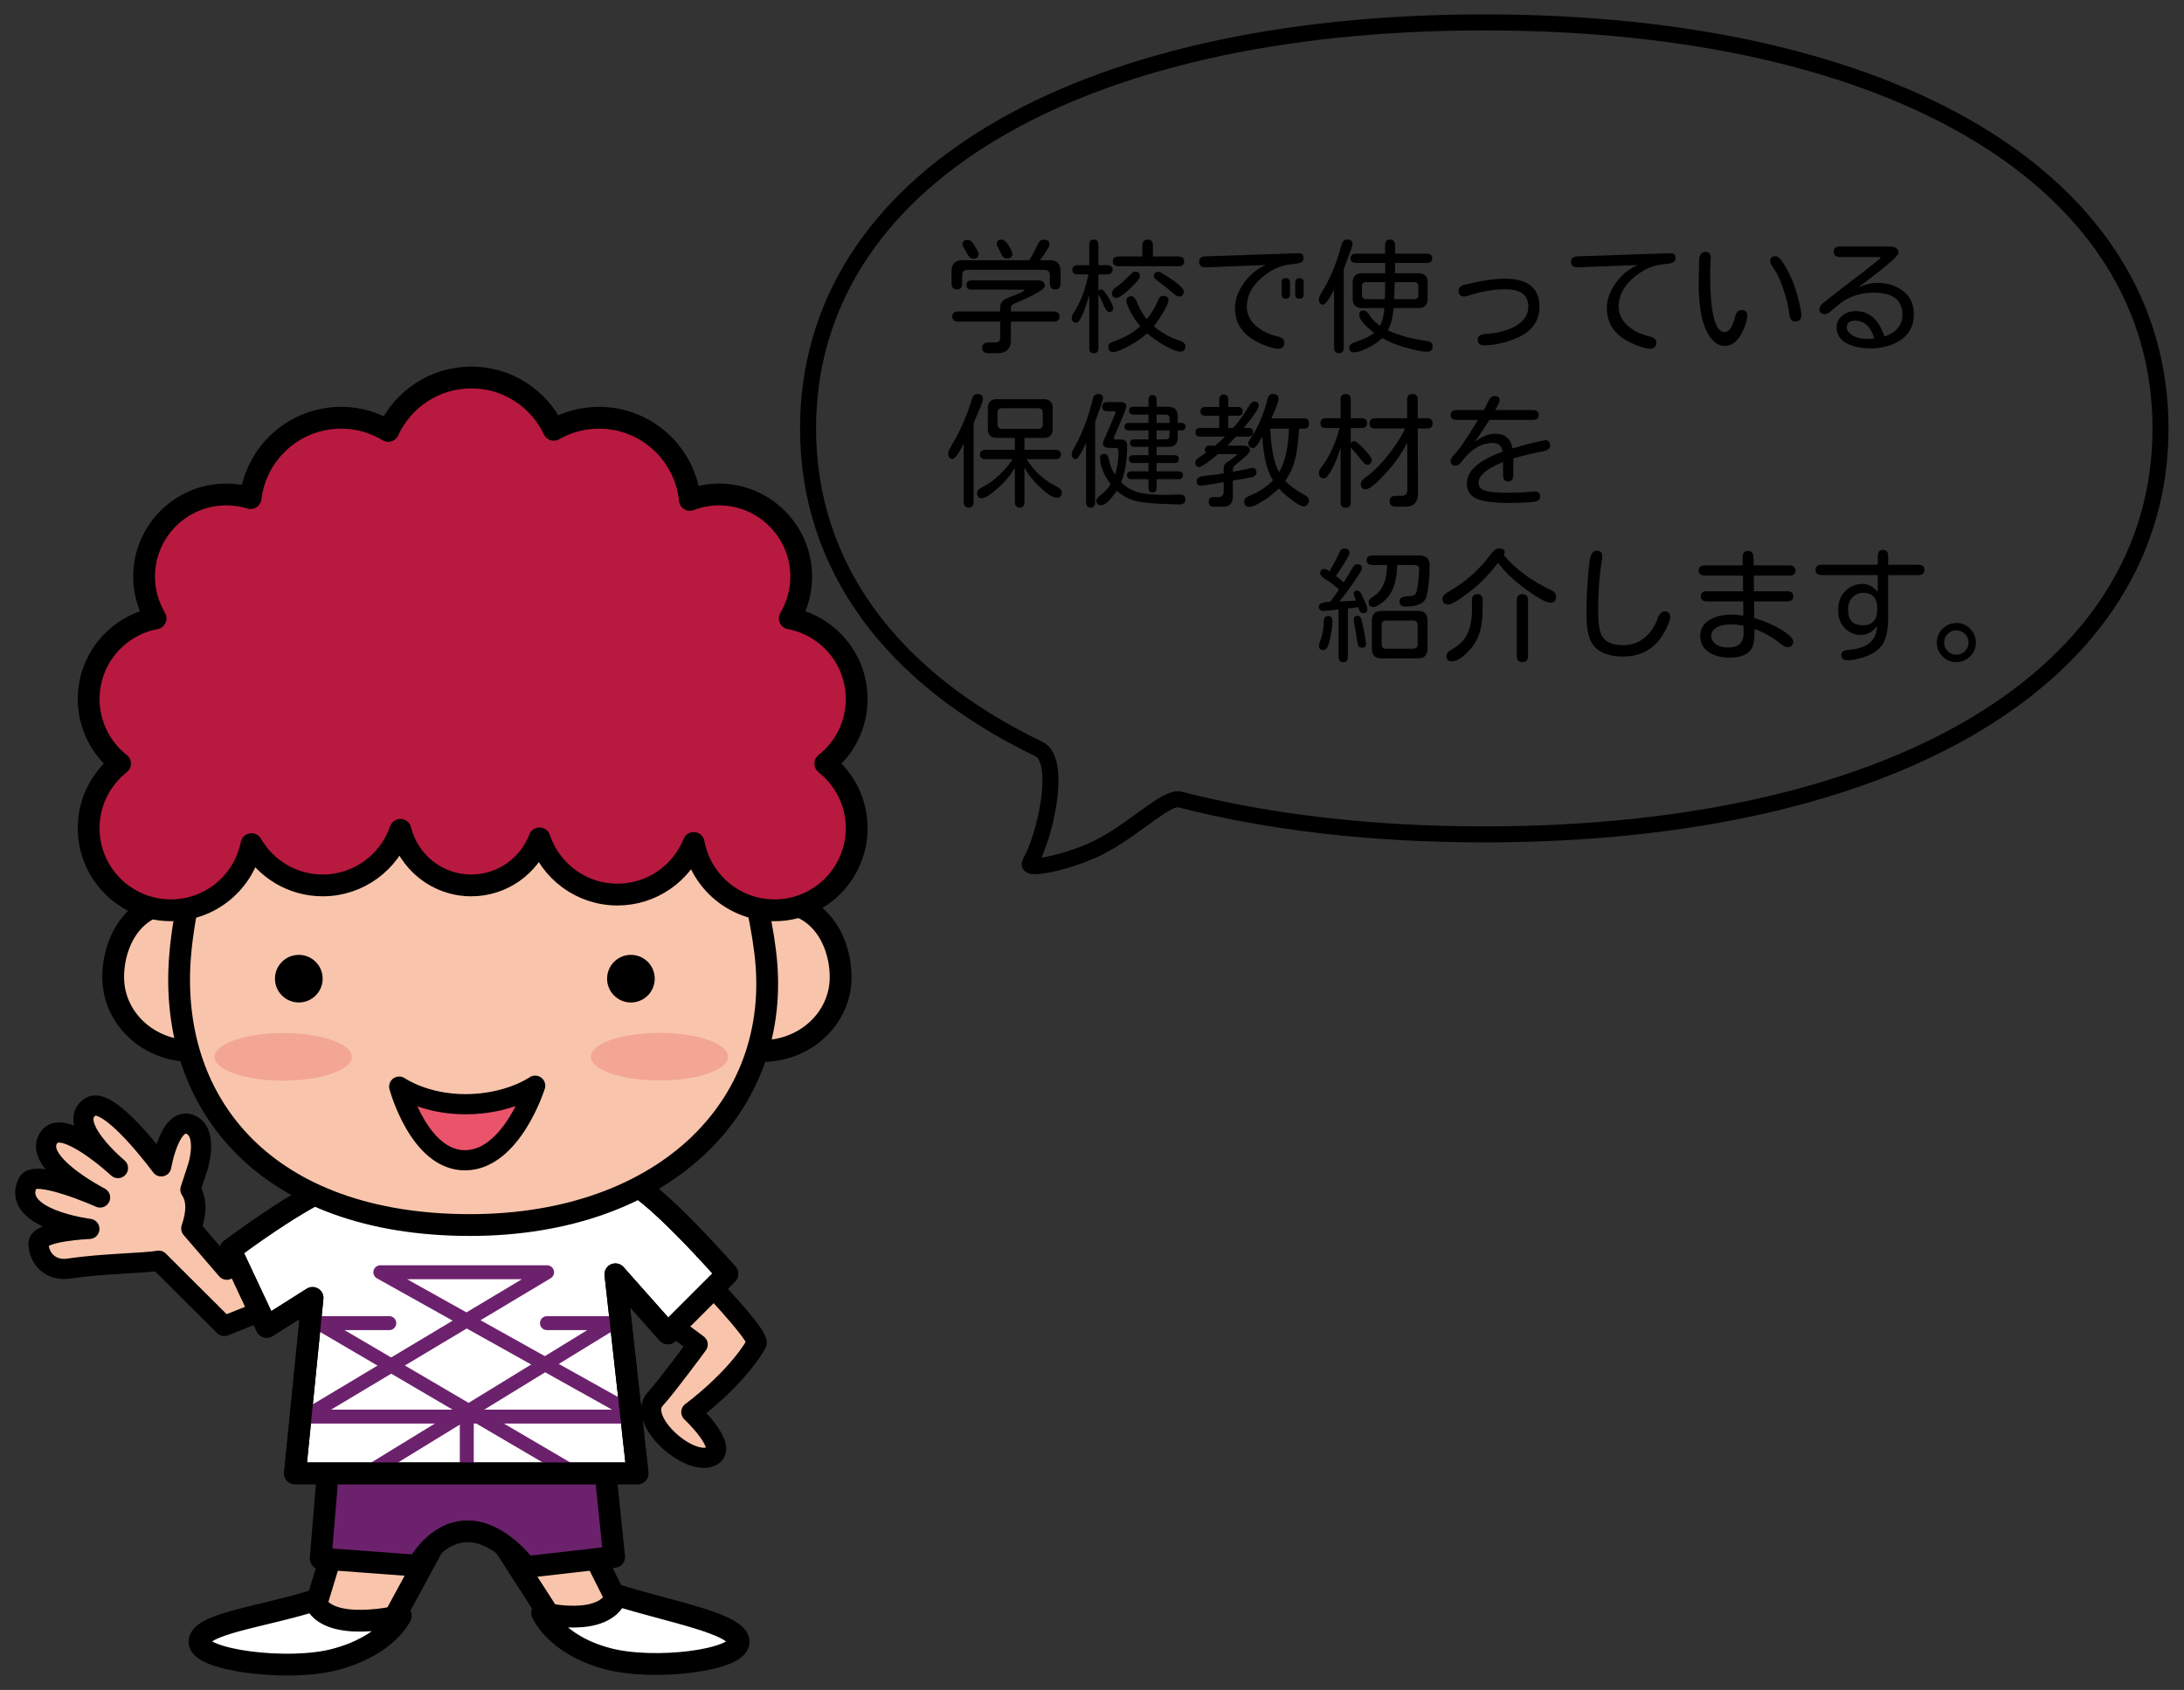 <?xml version="1.0" encoding="UTF-8" standalone="no"?>
<!-- Generator: Adobe Illustrator 15.0.0, SVG Export Plug-In . SVG Version: 6.00 Build 0)  -->

<svg
   version="1.1"
   id="レイヤー_1"
   x="0px"
   y="0px"
   width="471.276"
   height="364.758"
   viewBox="0 0 471.276 364.758"
   xml:space="preserve"
   sodipodi:docname="保健教材_見出し.svg"
   inkscape:version="1.2.2 (732a01da63, 2022-12-09)"
   xmlns:inkscape="http://www.inkscape.org/namespaces/inkscape"
   xmlns:sodipodi="http://sodipodi.sourceforge.net/DTD/sodipodi-0.dtd"
   xmlns="http://www.w3.org/2000/svg"
   xmlns:svg="http://www.w3.org/2000/svg"><rect x="0" y="0" width="471.276" height="364.758" fill="#333333" stroke="none"/><defs
   id="defs256" /><sodipodi:namedview
   id="namedview254"
   pagecolor="#ffffff"
   bordercolor="#666666"
   borderopacity="1.0"
   inkscape:showpageshadow="2"
   inkscape:pageopacity="0.0"
   inkscape:pagecheckerboard="0"
   inkscape:deskcolor="#d1d1d1"
   showgrid="false"
   inkscape:zoom="0.87235293"
   inkscape:cx="584.62577"
   inkscape:cy="378.28726"
   inkscape:window-width="1920"
   inkscape:window-height="1174"
   inkscape:window-x="-11"
   inkscape:window-y="-11"
   inkscape:window-maximized="1"
   inkscape:current-layer="レイヤー_1" />
<style
   type="text/css"
   id="style195">
<![CDATA[
	.st0{fill:none;stroke:#000000;stroke-width:4.703;stroke-linecap:round;stroke-linejoin:round;stroke-miterlimit:10;}
	.st1{fill:#E9546B;stroke:#000000;stroke-width:4.354;stroke-linecap:round;stroke-linejoin:round;stroke-miterlimit:10;}
	.st2{fill:none;stroke:#6C216D;stroke-width:3.01;stroke-linecap:round;stroke-linejoin:round;stroke-miterlimit:10;}
	.st3{fill:#FFFFFF;stroke:#000000;stroke-width:4.703;stroke-linecap:round;stroke-linejoin:round;stroke-miterlimit:10;}
	.st4{fill:#F8C5AC;stroke:#000000;stroke-width:4.354;stroke-linecap:round;stroke-linejoin:round;stroke-miterlimit:10;}
	.st5{fill:#F3A694;}
	.st6{fill:#F8C5AC;stroke:#000000;stroke-width:4.703;stroke-linecap:round;stroke-linejoin:round;stroke-miterlimit:10;}
	.st7{fill:#6C216D;stroke:#000000;stroke-width:4.703;stroke-linecap:round;stroke-linejoin:round;stroke-miterlimit:10;}
	.st8{fill:#B8193F;stroke:#000000;stroke-width:4.703;stroke-linecap:round;stroke-linejoin:round;stroke-miterlimit:10;}
]]>
</style>

<style
   type="text/css"
   id="style379">
	.stblack{fill:#000000;}
	.st0{fill:#FFFFFF;}
</style><style
   type="text/css"
   id="style479">
	.st0{fill:#FFFFFF;}
</style><style
   type="text/css"
   id="style507">
	.st0{fill:#FFFFFF;}
</style><style
   type="text/css"
   id="style2611">
<![CDATA[
	.st0{fill:none;stroke:#000000;stroke-width:4.703;stroke-linecap:round;stroke-linejoin:round;stroke-miterlimit:10;}
	.st1{fill:#E9546B;stroke:#000000;stroke-width:4.354;stroke-linecap:round;stroke-linejoin:round;stroke-miterlimit:10;}
	.st2{fill:none;stroke:#6C216D;stroke-width:3.01;stroke-linecap:round;stroke-linejoin:round;stroke-miterlimit:10;}
	.st3{fill:#FFFFFF;stroke:#000000;stroke-width:4.703;stroke-linecap:round;stroke-linejoin:round;stroke-miterlimit:10;}
	.st4{fill:#F8C5AC;stroke:#000000;stroke-width:4.354;stroke-linecap:round;stroke-linejoin:round;stroke-miterlimit:10;}
	.st5{fill:#F3A694;}
	.st6{fill:#F8C5AC;stroke:#000000;stroke-width:4.703;stroke-linecap:round;stroke-linejoin:round;stroke-miterlimit:10;}
	.st7{fill:#6C216D;stroke:#000000;stroke-width:4.703;stroke-linecap:round;stroke-linejoin:round;stroke-miterlimit:10;}
	.st8{fill:#B8193F;stroke:#000000;stroke-width:4.703;stroke-linecap:round;stroke-linejoin:round;stroke-miterlimit:10;}
]]>
</style><style
   type="text/css"
   id="style4293">
	.st0{fill:#FFFFFF;}
</style><style
   type="text/css"
   id="style4370">
<![CDATA[
	.st0{fill:none;stroke:#000000;stroke-width:4.703;stroke-linecap:round;stroke-linejoin:round;stroke-miterlimit:10;}
	.st1{fill:#E9546B;stroke:#000000;stroke-width:4.354;stroke-linecap:round;stroke-linejoin:round;stroke-miterlimit:10;}
	.st2{fill:none;stroke:#6C216D;stroke-width:3.01;stroke-linecap:round;stroke-linejoin:round;stroke-miterlimit:10;}
	.st3{fill:#FFFFFF;stroke:#000000;stroke-width:4.703;stroke-linecap:round;stroke-linejoin:round;stroke-miterlimit:10;}
	.st4{fill:#F8C5AC;stroke:#000000;stroke-width:4.354;stroke-linecap:round;stroke-linejoin:round;stroke-miterlimit:10;}
	.st5{fill:#F3A694;}
	.st6{fill:#F8C5AC;stroke:#000000;stroke-width:4.703;stroke-linecap:round;stroke-linejoin:round;stroke-miterlimit:10;}
	.st7{fill:#6C216D;stroke:#000000;stroke-width:4.703;stroke-linecap:round;stroke-linejoin:round;stroke-miterlimit:10;}
	.st8{fill:#B8193F;stroke:#000000;stroke-width:4.703;stroke-linecap:round;stroke-linejoin:round;stroke-miterlimit:10;}
]]>
</style><g
   id="g4297"
   transform="matrix(-0.384,0,0,0.384,473.888,0.035)">
	<path
   class="st0"
   d="m 780,240.7 c 0,78 -47.2,140.5 -129.7,180.2 -13,6.3 -4,48 5,64.1 2.8,5 -25.1,-1.2 -41.2,-10.1 C 594.6,464.2 578.2,447.4 571,449.3 521.2,462.1 463.7,468.9 400,468.9 169.1,468.9 20,379.3 20,240.7 20,102.1 169.1,12.5 400,12.5 c 230.9,0 380,89.6 380,228.2 z"
   style="stroke:#000000;stroke-width:9px"
   id="path4295" />
</g><g
   aria-label="学校で使っている
保健教材を
　　　紹介します。"
   id="text1028"
   style="font-size:26.667px;line-height:1.25;font-family:MLMaruCircle;-inkscape-font-specification:'MLMaruCircle, Normal'"><path
     d="m 222.099,56.16 q 1.146,-1.875 1.901,-3.568 0.391,-0.859 1.25,-0.859 1.224,0 1.224,1.016 0,0.599 -2.057,3.411 h 1.562 q 3.099,-0.234 2.865,2.865 v 2.161 q 0,1.276 -1.146,1.276 -1.146,0 -1.146,-1.276 v -1.693 q 0.026,-1.276 -1.25,-1.25 h -16.432 q -1.276,-0.026 -1.25,1.25 v 1.693 q 0,1.276 -1.146,1.276 -1.146,0 -1.146,-1.276 v -2.161 q -0.208,-3.099 2.865,-2.865 z m -3.958,11.068 h 9.167 q 1.328,0 1.328,1.094 0,1.094 -1.328,1.094 h -9.167 v 3.802 q 0.052,1.484 -0.729,2.292 -0.833,0.781 -2.292,0.729 h -1.771 q -1.406,0 -1.406,-1.172 0,-1.172 1.562,-1.172 h 1.276 q 1.068,0.026 1.042,-1.042 v -3.438 h -9.01 q -1.328,0 -1.328,-1.094 0,-1.094 1.328,-1.094 h 9.01 v -0.859 q 0,-1.484 1.771,-2.109 3.464,-1.302 3.464,-1.641 0,-0.104 -0.156,-0.104 h -11.146 q -1.224,0 -1.224,-0.99 0,-1.016 1.224,-1.016 h 14.167 q 1.536,0 1.536,1.198 0,1.016 -5.703,3.438 -1.172,0.495 -1.406,0.703 -0.208,0.182 -0.208,0.703 z m -9.349,-15.443 q 0.703,0 1.25,0.859 0.208,0.365 0.547,0.885 0.573,0.859 0.573,1.276 0,1.042 -1.12,1.042 -0.755,0 -1.198,-0.859 -0.339,-0.625 -0.911,-1.563 -0.26,-0.391 -0.26,-0.651 0,-0.99 1.12,-0.99 z m 7.37,-0.078 q 0.755,0 1.615,1.484 0.677,1.172 0.677,1.615 0,0.99 -1.172,0.99 -0.781,0 -1.198,-0.911 -0.312,-0.729 -0.807,-1.615 -0.208,-0.339 -0.208,-0.651 0,-0.911 1.094,-0.911 z"
     id="path4576" /><path
     d="m 237.021,62.774 q 0.234,-0.312 0.677,-0.312 0.391,0 1.276,1.406 1.25,2.005 1.25,2.604 0,0.859 -0.885,0.859 -0.573,0 -1.094,-1.276 -0.469,-1.146 -1.224,-2.526 v 11.615 q 0,1.094 -0.99,1.094 -0.99,0 -0.99,-1.094 v -11.484 q -1.719,5.99 -2.812,5.99 -0.964,0 -0.964,-1.094 0,-0.391 0.365,-0.964 2.135,-3.177 3.203,-8.177 0.026,-0.104 0.026,-0.182 h -2.24 q -1.224,0 -1.224,-1.016 0,-0.99 1.224,-0.99 h 2.422 v -4.427 q 0,-1.094 0.99,-1.094 0.99,0 0.99,1.094 v 4.427 h 1.823 q 1.25,0 1.25,0.99 0,1.016 -1.25,1.016 h -1.823 z m 11.953,7.656 q 2.656,2.188 5.339,2.995 1.484,0.469 1.484,1.302 0,1.172 -1.094,1.172 -1.25,0 -4.297,-1.849 -1.563,-0.964 -2.865,-2.109 -1.432,1.328 -3.281,2.37 -3.021,1.693 -4.036,1.693 -1.042,0 -1.042,-1.172 0,-0.469 0.26,-0.729 0.208,-0.182 1.615,-0.703 2.839,-1.042 5,-2.969 -0.964,-1.12 -1.536,-2.135 -1.458,-2.474 -1.458,-3.385 0,-0.964 1.146,-0.964 0.651,0 1.25,1.563 0.755,1.849 2.005,3.411 1.589,-2.031 2.552,-4.349 0.312,-0.703 0.938,-0.703 1.198,0 1.198,1.016 0,0.677 -1.484,3.099 -0.833,1.354 -1.693,2.448 z m -2.474,-15.078 v -2.292 q 0,-1.354 1.146,-1.354 1.146,0 1.146,1.354 v 2.292 h 5.443 q 1.302,0 1.302,1.068 0,1.042 -1.302,1.042 h -12.813 q -1.302,0 -1.302,-1.068 0,-1.042 1.302,-1.042 z m 3.49,3.333 q 0.521,0 3.151,1.823 2.292,1.589 2.292,2.422 0,1.068 -1.068,1.068 -0.391,0 -1.25,-0.729 -1.51,-1.328 -3.385,-2.708 -0.755,-0.521 -0.755,-0.885 0,-0.99 1.016,-0.99 z m -5.026,-0.052 q 1.016,0 1.016,1.016 0,0.625 -2.24,2.734 -2.057,1.927 -2.812,1.927 -0.99,0 -0.99,-1.094 0,-0.547 0.729,-1.094 1.693,-1.224 3.125,-2.734 0.703,-0.755 1.172,-0.755 z"
     id="path4578" /><path
     d="m 279.495,63.529 v -2.526 q 0,-0.964 0.911,-0.964 0.911,0 0.911,0.964 v 2.526 q 0,0.938 -0.911,0.938 -0.911,0 -0.911,-0.938 z m -2.943,0 v -2.526 q 0,-0.964 0.911,-0.964 0.911,0 0.911,0.964 v 2.526 q 0,0.938 -0.911,0.938 -0.911,0 -0.911,-0.938 z m -3.438,-6.328 -12.839,0.495 q -0.182,0 -0.234,0 -1.276,0 -1.276,-1.198 0,-1.146 1.406,-1.172 l 20.078,-0.677 q 1.042,-0.052 1.042,1.068 0,0.651 -0.573,0.938 -0.391,0.234 -2.292,0.417 -3.229,0.312 -6.25,2.943 -3.125,2.734 -3.125,6.146 0,2.5 2.109,4.297 1.771,1.51 4.557,2.161 1.432,0.312 1.432,1.302 0,1.354 -1.38,1.354 -0.807,0 -2.604,-0.651 -6.667,-2.422 -6.667,-8.125 0,-3.281 2.734,-6.432 1.536,-1.797 3.88,-2.865 z"
     id="path4580" /><path
     d="m 289.964,58.113 v 16.849 q 0,1.276 -1.042,1.276 -1.042,0 -1.042,-1.276 V 62.54 q -1.667,3.203 -2.396,3.203 -0.885,0 -0.885,-1.146 0,-0.495 0.573,-1.406 2.63,-4.323 4.01,-9.323 0.417,-1.536 0.625,-1.797 0.312,-0.365 0.911,-0.365 1.146,0 1.146,0.964 0,0.339 -0.208,0.885 -0.182,0.417 -0.911,2.448 -0.443,1.25 -0.781,2.109 z m 8.932,-1.354 h -6.224 q -1.25,0 -1.25,-1.016 0,-0.99 1.25,-0.99 h 6.224 q -0.026,-0.521 -0.026,-0.703 0,-0.521 0,-0.677 0,-0.339 0,-0.469 0,-1.198 1.094,-1.198 1.094,0 1.094,1.458 v 0.495 1.094 h 6.745 q 1.25,0 1.25,0.99 0,1.016 -1.25,1.016 h -6.771 q 0,0.286 0,0.729 0,1.016 -0.026,1.484 h 4.661 q 2.578,-0.182 2.396,2.422 v 2.682 q 0.182,2.604 -2.396,2.422 h -4.948 v 0.078 q -0.286,3.047 -1.25,4.714 3.411,1.615 8.49,2.318 1.172,0.156 1.172,1.146 0,1.172 -1.172,1.172 -1.562,0 -5.104,-1.042 -2.552,-0.755 -4.609,-1.927 -0.833,0.859 -2.109,1.615 -2.63,1.484 -3.932,1.484 -1.068,0 -1.068,-1.094 0,-0.755 1.823,-1.328 2.109,-0.651 3.568,-1.797 -3.229,-2.448 -3.229,-3.932 0,-0.885 0.964,-0.885 0.573,0 1.12,0.833 0.885,1.432 2.422,2.474 0.729,-1.432 0.911,-3.776 l 0.026,-0.052 h -4.453 q -2.578,0.182 -2.396,-2.422 v -2.682 q -0.182,-2.604 2.396,-2.422 h 4.609 v -0.625 -0.599 -0.807 z m 2.083,4.141 -0.026,0.573 q -0.026,1.328 -0.104,3.021 v 0.078 h 4.271 q 0.964,0.026 0.938,-0.938 v -1.797 q 0.026,-0.964 -0.938,-0.938 z m -2.083,0 h -4.063 q -0.964,-0.026 -0.938,0.938 v 1.797 q -0.026,0.964 0.938,0.938 h 3.984 q 0.078,-1.667 0.078,-3.672 z"
     id="path4582" /><path
     d="m 324.651,60.144 q 7.552,0 7.552,6.068 0,5.026 -5.859,7.135 -3.359,1.198 -6.146,1.198 -1.328,0 -1.328,-1.276 0,-1.068 1.667,-1.172 3.568,-0.26 6.016,-1.458 3.229,-1.615 3.229,-4.479 0,-3.724 -4.974,-3.724 -3.698,0 -7.969,1.38 -0.521,0.182 -0.885,0.182 -1.224,0 -1.224,-1.276 0,-0.964 1.484,-1.302 5.208,-1.276 8.438,-1.276 z"
     id="path4584" /><path
     d="m 353.349,57.201 -12.813,0.495 q -0.208,0 -0.234,0 -1.302,-0.052 -1.302,-1.198 0,-1.146 1.432,-1.172 l 20.078,-0.677 q 1.042,-0.052 1.042,1.068 0,0.651 -0.573,0.938 -0.391,0.234 -2.292,0.417 -3.255,0.312 -6.276,2.943 -3.125,2.708 -3.125,6.146 0,2.5 2.135,4.297 1.771,1.51 4.557,2.161 1.432,0.312 1.432,1.302 0,1.354 -1.38,1.354 -0.807,0 -2.604,-0.651 -6.693,-2.422 -6.693,-8.125 0,-3.281 2.734,-6.432 1.536,-1.771 3.88,-2.865 z"
     id="path4586" /><path
     d="m 375.797,66.915 q 1.25,0 1.25,1.198 0,1.432 -1.198,3.776 -1.406,2.76 -3.672,2.76 -2.578,0 -4.193,-3.776 -1.432,-3.333 -1.432,-10 0,-0.859 0.052,-2.161 0.052,-1.719 0.026,-1.953 -0.026,-2.396 1.328,-2.396 1.198,0 1.198,1.276 0,0.443 -0.078,1.589 -0.052,0.521 -0.052,1.797 0,12.656 3.125,12.656 1.406,0 2.24,-3.255 0.365,-1.51 1.406,-1.51 z m 7.344,-11.615 q 1.094,0 3.021,3.88 1.25,2.5 2.057,6.016 0.495,2.161 0.495,2.76 0,1.432 -1.354,1.432 -1.068,0 -1.276,-1.641 -0.208,-2.005 -0.99,-4.505 -1.094,-3.516 -2.188,-5.052 -0.938,-1.38 -0.938,-1.849 0,-1.042 1.172,-1.042 z"
     id="path4588" /><path
     d="m 406.631,72.644 q 3.88,-1.328 3.88,-4.74 0,-4.74 -6.224,-4.74 -3.698,0 -6.589,1.875 -0.703,0.469 -2.734,2.214 -0.651,0.573 -1.198,0.573 -1.172,0 -1.172,-1.172 0,-0.599 0.911,-1.328 3.906,-3.125 6.563,-5.104 2.526,-1.901 3.49,-2.708 1.042,-0.859 1.432,-1.146 0.781,-0.521 0.781,-0.729 0,-0.156 -0.208,-0.156 h -8.464 q -1.406,0 -1.406,-1.146 0,-1.146 1.406,-1.146 h 10.573 q 1.979,0 1.979,1.406 0,0.885 -6.51,5.807 -1.328,0.99 -2.188,1.667 2.266,-1.016 4.141,-1.016 2.995,0 5.156,1.458 2.734,1.797 2.734,5.313 0,3.958 -3.385,5.885 -2.578,1.484 -5.99,1.484 -3.151,0 -5.26,-1.172 -2.031,-1.172 -2.031,-3.307 0,-1.589 1.276,-2.63 1.146,-0.938 2.865,-0.938 4.375,0 6.172,5.495 z m -2.188,0.417 q -1.146,-3.854 -4.141,-3.854 -1.797,0 -1.797,1.51 0,0.677 0.703,1.276 1.302,1.146 3.646,1.146 0.365,0 0.938,-0.026 0.234,-0.026 0.651,-0.052 z"
     id="path4590" /><path
     d="m 221.526,99.102 q 2.396,3.802 6.068,5.677 1.536,0.755 1.536,1.458 0,1.198 -1.068,1.198 -1.484,0 -4.453,-3.073 -1.432,-1.51 -2.552,-3.438 v 7.396 q 0,1.25 -1.042,1.25 -1.016,0 -1.016,-1.25 v -7.344 q -1.432,2.37 -3.385,4.141 -2.682,2.422 -3.776,2.422 -0.99,0 -0.99,-1.146 0,-0.677 1.094,-1.224 2.63,-1.302 5.156,-4.167 0.859,-0.99 1.406,-1.901 h -5.781 q -1.25,0 -1.25,-1.016 0,-0.99 1.25,-0.99 h 6.276 v -2.578 h -3.646 q -2.318,0.13 -2.188,-2.188 v -3.984 q -0.13,-2.318 2.188,-2.188 h 9.583 q 2.37,-0.13 2.214,2.214 v 3.932 q 0.13,2.37 -2.214,2.214 h -3.88 v 2.578 h 6.667 q 1.224,0 1.224,0.99 0,1.016 -1.224,1.016 z m -5.365,-6.536 h 7.917 q 0.911,-0.026 0.938,-0.938 v -2.578 q -0.026,-0.911 -0.938,-0.938 h -7.917 q -0.885,0.026 -0.911,0.911 v 2.63 q 0.026,0.885 0.911,0.911 z m -6.068,-1.224 v 16.771 q 0,1.458 -1.068,1.458 -1.068,0 -1.068,-1.276 V 95.717 l -0.078,0.182 q -1.615,3.151 -2.344,3.151 -0.938,0 -0.938,-1.25 0,-0.469 0.938,-2.005 2.526,-4.271 4.115,-9.401 0.339,-1.354 1.224,-1.354 1.25,0 1.25,1.068 0,0.469 -0.807,2.344 -0.286,0.703 -0.599,1.406 -0.417,1.016 -0.625,1.484 z"
     id="path4592" /><path
     d="m 249.573,101.733 h 4.714 q 0.99,0 0.99,0.833 0,0.859 -0.99,0.859 h -4.714 v 1.849 q 0,1.016 -0.859,1.016 -0.885,0 -0.885,-1.016 v -1.849 h -3.672 q -0.964,0 -0.964,-0.859 0,-0.833 0.964,-0.833 h 3.672 v -1.797 h -3.255 q -0.964,0 -0.964,-0.859 0,-0.833 0.964,-0.833 h 3.255 v -1.797 h -3.047 q -0.938,0 -0.938,-0.807 0,-0.807 0.938,-0.807 h 3.047 V 92.904 h -4.245 q -0.938,0 -0.938,-0.807 0,-0.807 0.938,-0.807 h 4.245 v -1.797 h -3.255 q -0.938,0 -0.938,-0.859 0,-0.833 0.938,-0.833 h 3.255 v -1.563 q 0,-0.964 0.885,-0.964 0.859,0 0.859,0.964 v 1.563 h 2.552 q 2.005,0 2.005,2.031 v 1.458 h 0.781 q 0.885,0 0.885,0.807 0,0.807 -0.885,0.807 h -0.781 v 1.563 q 0,1.979 -2.005,1.979 h -2.552 v 1.797 h 3.854 q 0.938,0 0.938,0.859 0,0.833 -0.938,0.833 h -3.854 z m 0,-6.901 h 2.031 q 0.729,-0.026 0.755,-0.755 V 92.904 h -2.786 z m 0,-3.542 h 2.786 v -1.068 q -0.026,-0.703 -0.755,-0.729 h -2.031 z m -13.255,-0.208 v 17.292 q 0,1.198 -0.99,1.198 -0.964,0 -0.964,-1.198 V 95.587 q -1.615,3.49 -2.188,3.49 -0.911,0 -0.911,-1.094 0,-0.469 0.547,-1.38 2.474,-4.297 4.036,-10.625 0.234,-0.938 1.12,-0.938 1.042,0 1.042,0.911 0,0.495 -1.693,5.13 z m 5.599,13.021 q 1.328,1.302 2.943,1.901 2.135,0.807 6.771,0.807 1.042,0 1.953,-0.052 0.625,-0.026 0.938,-0.026 1.276,0 1.276,1.068 0,1.068 -1.25,1.068 -0.052,0 -0.208,0 -0.391,-0.026 -0.964,-0.026 -6.354,-0.13 -8.672,-0.807 -2.109,-0.651 -3.724,-2.135 -2.083,3.151 -3.438,3.151 -0.964,0 -0.964,-1.068 0,-0.469 1.042,-1.224 1.302,-0.99 2.031,-2.266 -2.266,-3.047 -2.266,-5.781 0,-0.755 0.938,-0.755 0.755,0 0.99,1.302 0.26,1.589 1.276,3.203 0.781,-2.266 0.781,-5.078 0,-0.703 -0.651,-0.703 h -1.354 q -1.38,0 -1.38,-1.068 0,-0.234 0.443,-1.172 1.328,-2.943 1.615,-3.698 0.443,-1.094 0.547,-1.328 0.13,-0.234 0.13,-0.417 0,-0.234 -0.365,-0.234 h -1.406 q -1.12,0 -1.12,-0.99 0,-0.99 1.12,-0.99 h 2.891 q 1.198,0 1.198,0.938 0,0.313 -0.651,1.927 -1.172,2.839 -1.979,4.609 -0.078,0.182 -0.078,0.286 0,0.312 0.417,0.312 h 1.094 q 1.38,0 1.38,1.302 0,4.792 -1.302,7.943 z"
     id="path4594" /><path
     d="m 274.339,90.3 h 7.057 q 1.068,0 1.068,1.12 0,1.094 -1.068,1.094 h -1.068 q -0.286,4.453 -0.859,6.563 -0.625,2.63 -2.135,4.714 1.484,1.589 4.115,2.995 1.016,0.521 1.016,1.25 0,0.573 -0.443,0.964 -0.339,0.312 -0.651,0.312 -0.938,0 -3.568,-2.135 -1.016,-0.807 -1.849,-1.745 -1.562,1.51 -3.307,2.63 -2.135,1.354 -3.047,1.354 -1.12,0 -1.12,-1.146 0,-0.781 1.068,-1.224 3.359,-1.406 5.13,-3.385 -1.927,-3.073 -2.292,-9.401 l -0.052,0.078 q -1.25,2.344 -1.875,2.344 -1.094,0 -1.094,-1.042 0,-0.339 0.391,-0.885 1.068,-1.432 2.057,-3.672 1.172,-2.682 1.693,-4.922 0.286,-1.12 1.094,-1.12 1.302,0 1.302,0.99 0,0.859 -1.562,4.271 z m 1.641,11.615 q 1.927,-3.073 2.161,-9.401 h -4.036 q 0.26,6.328 1.875,9.401 z m -12.891,-9.557 v -2.63 h -2.995 q -1.068,0 -1.068,-0.938 0,-0.938 1.068,-0.938 h 2.995 v -1.484 q 0,-1.224 0.99,-1.224 0.964,0 0.964,1.224 v 1.484 h 2.057 q 1.068,0 1.068,0.938 0,0.938 -1.068,0.938 h -2.057 v 2.63 h 1.068 q 1.771,-1.927 3.203,-4.427 0.755,-1.276 1.302,-1.276 0.99,0 0.99,0.885 0,0.964 -3.229,4.818 h 0.964 q 1.068,0 1.068,0.938 0,0.938 -1.068,0.938 h -2.656 l -0.052,0.078 q -1.458,1.563 -1.771,1.875 h 3.49 q 1.354,0 1.354,1.094 0,0.625 -3.203,3.125 -0.469,0.391 -0.469,0.938 v 0.469 q 1.641,-0.312 1.875,-0.339 1.536,-0.286 1.589,-0.339 0.495,-0.13 0.755,-0.13 0.885,0 0.885,0.99 0,0.807 -1.198,1.042 -1.406,0.26 -3.906,0.703 v 3.203 q 0.13,2.578 -2.396,2.422 h -1.667 q -1.146,0 -1.146,-1.042 0,-1.042 1.146,-1.042 h 0.964 q 1.094,-0.026 1.12,-1.094 v -2.109 l -0.651,0.104 q -1.406,0.234 -2.5,0.417 -0.885,0.13 -1.198,0.182 -0.312,0.052 -0.547,0.052 -0.938,0 -0.938,-1.016 0,-0.938 1.641,-1.094 1.484,-0.13 4.193,-0.547 v -0.833 q 0,-0.755 0.208,-1.068 0.234,-0.339 1.146,-0.938 0.521,-0.339 1.354,-1.016 0.234,-0.182 0.234,-0.234 0,-0.078 -0.104,-0.078 h -4.062 l -0.052,0.052 q -3.281,2.734 -3.984,2.734 -0.859,0 -0.859,-0.99 0,-0.599 1.302,-1.406 0.547,-0.365 0.99,-0.677 -0.234,-0.312 -0.234,-0.625 0,-0.911 0.99,-0.911 h 1.25 q 0.964,-0.833 2.135,-1.953 h -5.339 q -1.068,0 -1.068,-0.938 0,-0.938 1.068,-0.938 z"
     id="path4596" /><path
     d="m 289.287,96.55 q -0.573,2.161 -1.641,4.297 -1.198,2.396 -1.979,2.396 -1.068,0 -1.068,-1.25 0,-0.469 0.625,-1.25 2.552,-3.385 3.828,-8.359 h -2.995 q -1.12,0 -1.12,-1.042 0,-1.068 1.12,-1.068 h 3.229 v -4.01 q 0,-1.224 1.094,-1.224 1.094,0 1.094,1.224 v 4.01 h 2.396 q 1.12,0 1.12,1.068 0,1.042 -1.12,1.042 h -2.396 v 3.281 q 0.286,-0.443 0.755,-0.443 0.469,0 1.979,1.563 1.797,1.875 1.797,2.474 0,1.042 -1.042,1.042 -0.495,0 -1.458,-1.328 -0.677,-0.938 -1.641,-1.927 -0.26,-0.286 -0.391,-0.521 v 11.849 q 0,1.224 -1.094,1.224 -1.094,0 -1.094,-1.224 z m 14.375,-0.964 q -1.719,3.255 -4.036,5.885 -3.646,4.141 -4.922,4.141 -1.068,0 -1.068,-1.172 0,-0.651 0.964,-1.354 3.099,-2.161 6.276,-6.667 1.562,-2.214 2.344,-3.932 h -6.484 q -1.198,0 -1.198,-1.12 0,-1.094 1.198,-1.094 h 6.901 v -4.01 q 0,-1.224 1.146,-1.224 1.146,0 1.146,1.224 v 4.01 h 2.135 q 1.068,0 1.068,1.12 0,1.094 -1.068,1.094 h -2.135 l 0.052,13.932 q 0.026,3.047 -2.943,2.943 h -1.771 q -1.406,0 -1.406,-1.172 0,-1.172 1.328,-1.172 h 1.328 q 1.146,-0.026 1.172,-1.172 z"
     id="path4598" /><path
     d="m 326.552,98.946 v 3.594 q 0,1.38 -1.12,1.38 -1.094,0 -1.094,-1.38 v -2.813 q -5.286,2.135 -5.286,4.479 0,0.99 0.859,1.458 1.198,0.677 5.26,0.677 3.359,0 5,-0.182 0.625,-0.078 1.016,-0.078 1.172,0 1.172,1.12 0,0.938 -1.432,1.12 -1.797,0.234 -5.625,0.234 -4.062,0 -6.25,-0.755 -2.526,-0.885 -2.526,-3.438 0,-4.089 7.708,-6.875 -0.26,-1.875 -2.031,-1.875 -3.75,0 -6.563,3.75 -0.859,1.146 -1.51,1.146 -1.12,0 -1.12,-1.042 0,-0.495 0.885,-1.484 1.12,-0.938 5.052,-7.344 h -4.583 q -1.328,0 -1.328,-1.068 0,-1.068 1.328,-1.068 h 5.833 q 0.573,-1.016 0.938,-1.849 0.521,-1.172 1.354,-1.172 1.12,0 1.12,0.964 0,0.391 -0.964,2.057 h 8.073 q 1.328,0 1.328,1.068 0,1.068 -1.328,1.068 h -9.349 q -1.432,2.37 -3.151,4.714 2.5,-1.745 4.375,-1.745 3.203,0 3.802,3.177 3.073,-0.938 5.859,-1.536 0.964,-0.234 1.172,-0.234 1.068,0 1.068,1.172 0,1.042 -1.849,1.276 -0.859,0.13 -4.531,1.042 -0.755,0.182 -1.562,0.443 z"
     id="path4600" /><path
     d="m 289.026,129.832 1.354,-0.078 q 1.458,-0.078 2.214,-0.13 -0.26,-0.755 -0.286,-0.755 -0.208,-0.547 -0.208,-0.677 0,-0.729 0.781,-0.729 0.521,0 0.911,0.807 1.276,2.63 1.276,3.229 0,0.859 -0.911,0.859 -0.625,0 -0.885,-0.781 -0.026,-0.052 -0.078,-0.26 l -0.104,-0.26 -0.391,0.052 q -0.651,0.104 -1.849,0.234 v 10.443 q 0,1.12 -1.016,1.12 -0.99,0 -0.99,-1.12 v -10.234 l -0.469,0.052 q -1.771,0.156 -2.109,0.208 -0.391,0.052 -0.703,0.052 -0.964,0 -0.964,-0.964 0,-0.911 2.161,-0.99 h 0.26 q 1.198,-1.589 1.927,-2.656 -0.156,-0.13 -0.365,-0.339 -1.458,-1.25 -2.526,-1.875 -1.172,-0.729 -1.172,-1.328 0,-0.911 0.938,-0.911 0.339,0 1.068,0.495 l 0.156,-0.286 q 1.224,-2.083 2.057,-3.932 0.339,-0.703 0.99,-0.703 1.12,0 1.12,0.99 0,0.417 -1.328,2.5 -1.042,1.667 -1.641,2.422 0.651,0.521 1.406,1.146 l 0.312,0.26 q 1.042,-1.667 1.927,-3.203 0.391,-0.703 0.99,-0.703 1.016,0 1.016,0.938 0,0.443 -2.292,3.672 -1.432,2.057 -2.5,3.333 z m 12.474,-7.865 q -0.13,3.177 -0.859,4.948 -0.964,2.318 -2.995,3.568 -0.885,0.547 -1.302,0.547 -1.016,0 -1.016,-1.094 0,-0.547 0.885,-1.094 2.5,-1.536 2.943,-4.896 0.156,-1.068 0.156,-1.979 h -3.099 q -1.302,0 -1.302,-1.042 0,-1.042 1.302,-1.042 h 9.87 q 2.422,0 2.422,2.083 0,4.089 -0.703,6.823 -0.573,2.135 -4.531,2.135 -1.276,0 -1.276,-1.172 0,-1.068 2.005,-1.068 1.224,-0.026 1.562,-0.677 0.339,-0.781 0.573,-3.49 l 0.078,-1.536 q 0,-0.182 0,-0.234 0,-0.781 -0.911,-0.781 z m -8.542,10.964 q 0.417,0 0.625,0.312 0.182,0.286 0.729,2.786 0.469,2.708 0.469,2.917 0,0.859 -0.885,0.859 -0.547,0 -0.807,-0.443 -0.156,-0.26 -0.469,-2.5 -0.234,-1.536 -0.469,-2.786 -0.026,-0.208 -0.026,-0.365 0,-0.781 0.833,-0.781 z m -6.38,0.026 q 0.938,0 0.938,1.068 0,1.797 -0.677,4.531 -0.417,1.745 -1.276,1.745 -0.964,0 -0.964,-0.938 0,-0.208 0.417,-1.432 0.625,-1.849 0.625,-3.594 0,-1.38 0.938,-1.38 z m 11.823,-1.094 h 7.292 q 2.5,-0.156 2.344,2.396 v 5.443 q 0.156,2.552 -2.344,2.396 h -7.292 q -2.526,0.156 -2.37,-2.396 v -5.443 q -0.156,-2.552 2.37,-2.396 z m 0.677,8.151 h 5.885 q 0.911,-0.026 0.938,-0.938 v -4.193 q -0.026,-0.911 -0.938,-0.938 h -5.885 q -0.911,0.026 -0.938,0.938 v 4.193 q 0.026,0.911 0.938,0.938 z"
     id="path4602" /><path
     d="m 324.495,119.805 q 3.828,4.583 10.391,7.656 0.911,0.443 0.911,1.25 0,1.38 -1.276,1.38 -1.38,0 -6.146,-3.568 -2.786,-2.083 -4.974,-4.818 l -0.156,-0.182 q -2.891,3.646 -5.443,5.677 -4.115,3.281 -5.339,3.281 -1.198,0 -1.198,-1.302 0,-0.755 1.667,-1.693 2.344,-1.302 4.635,-3.333 2.448,-2.214 3.854,-4.193 1.146,-1.589 2.005,-1.589 1.276,0 1.276,0.807 0,0.234 -0.208,0.625 z m 5.234,9.766 v 12.005 q 0,1.328 -1.224,1.328 -1.198,0 -1.198,-1.328 v -12.005 q 0,-1.328 1.198,-1.328 1.224,0 1.224,1.328 z M 318.818,128.243 q 1.12,0 1.12,1.276 0,0.052 0,0.312 0,0.182 -0.026,1.979 0,5.234 -2.37,7.995 -2.5,2.943 -4.245,2.943 -1.172,0 -1.172,-1.172 0,-0.703 0.781,-1.146 1.953,-1.146 2.839,-2.214 1.901,-2.266 1.901,-6.797 0,-0.365 -0.026,-1.172 0,-0.391 0,-0.677 0,-1.328 1.198,-1.328 z"
     id="path4604" /><path
     d="m 344.521,118.868 q 1.224,0 1.224,1.172 0,0.469 -0.13,1.224 -0.755,4.479 -0.755,10.391 0,4.349 0.911,5.755 1.198,1.849 4.453,1.849 2.786,0 4.766,-1.719 1.823,-1.615 2.578,-3.75 0.625,-1.823 1.563,-1.823 1.276,0 1.276,1.224 0,0.99 -1.302,3.333 -2.891,5.182 -8.854,5.182 -4.375,0 -6.302,-2.266 -1.615,-1.901 -1.615,-6.745 0,-6.198 0.677,-11.589 0.286,-2.24 1.51,-2.24 z"
     id="path4606" /><path
     d="m 376.162,129.805 h -7.786 q -1.38,0 -1.38,-1.094 0,-1.094 1.38,-1.094 h 7.76 l -0.026,-0.807 v -0.807 -0.885 l -0.026,-0.885 h -8.177 q -1.354,0 -1.354,-1.094 0,-1.094 1.354,-1.094 h 8.151 q 0,-0.469 -0.026,-0.885 -0.026,-0.573 -0.026,-0.833 0,-1.406 1.198,-1.406 0.964,0 1.146,1.016 0.052,0.26 0.078,2.109 h 7.656 q 1.354,0 1.354,1.094 0,1.094 -1.354,1.094 h -7.656 l 0.026,0.182 v 0.156 1.719 l 0.026,0.651 v 0.677 h 7.135 q 1.354,0 1.354,1.094 0,1.094 -1.354,1.094 h -7.109 l 0.026,1.198 v 1.198 l 0.026,1.198 q 3.464,1.042 5.938,2.578 2.448,1.536 2.448,2.474 0,1.224 -1.328,1.224 -0.547,0 -1.536,-0.833 -2.63,-2.109 -5.495,-3.073 0,0.365 0,0.469 0,0.339 0,0.365 0,2.292 -0.547,3.281 -1.12,2.057 -4.87,2.057 -2.422,0 -4.219,-1.042 -2.057,-1.224 -2.057,-3.62 0,-2.344 2.135,-3.542 1.927,-1.094 4.531,-1.094 1.042,0 2.63,0.234 v -0.99 l -0.026,-1.042 z m 0.052,5.234 q -1.484,-0.26 -2.708,-0.26 -2.63,0 -3.724,1.172 -0.521,0.547 -0.521,1.276 0,0.911 0.729,1.589 1.016,0.938 2.995,0.938 3.255,0 3.255,-3.073 0,-0.208 -0.026,-1.38 z"
     id="path4608" /><path
     d="m 405.198,124.128 h -12.057 q -1.38,0 -1.38,-1.12 0,-1.12 1.38,-1.12 h 12.057 v -1.849 q 0,-1.354 1.12,-1.354 1.12,0 1.12,1.354 v 1.849 h 6.484 q 1.354,0 1.354,1.12 0,1.12 -1.354,1.12 h -6.484 v 9.036 q 0,4.323 -1.38,6.172 -1.328,1.719 -4.089,2.578 -1.979,0.599 -3.307,0.599 -1.354,0 -1.354,-1.146 0,-0.964 1.484,-1.094 6.068,-0.391 6.276,-5.13 -1.484,1.901 -3.594,1.901 -2.031,0 -3.516,-1.589 -1.302,-1.406 -1.302,-3.802 0,-2.76 1.745,-4.271 1.51,-1.354 3.49,-1.354 1.823,0 3.307,1.719 z m -3.099,3.828 q -1.432,0 -2.37,0.99 -0.938,0.99 -0.938,2.63 0,3.385 3.177,3.385 3.125,0 3.125,-3.516 0,-3.49 -2.995,-3.49 z"
     id="path4610" /><path
     d="m 422.23,134.467 q 1.797,0 3.047,1.406 1.094,1.198 1.094,2.813 0,1.875 -1.406,3.125 -1.198,1.094 -2.813,1.094 -1.875,0 -3.125,-1.406 -1.094,-1.198 -1.094,-2.839 0,-1.823 1.406,-3.099 1.198,-1.094 2.891,-1.094 z m -0.13,1.589 q -1.094,0 -1.901,0.859 -0.677,0.755 -0.677,1.771 0,1.172 0.859,1.953 0.755,0.677 1.771,0.677 1.172,0 1.953,-0.885 0.677,-0.729 0.677,-1.771 0,-1.12 -0.885,-1.927 -0.729,-0.677 -1.797,-0.677 z"
     id="path4612" /></g><g
   id="g4426"
   transform="translate(1.383,76.255)">
	<path
   class="st4"
   d="M 76.48,198.16 47,209.95 32.86,195.85 c -2.91,0.55 -12.19,0.61 -19.48,1.71 -3.72,0.56 -6.45,-2.11 -6.45,-5.47 0,-2.65 10.97,-3.1 10.97,-3.1 0,0 -17.02,-2.13 -13.31,-9.94 1.49,-3.14 15.62,3.16 15.62,3.16 0,0 -15.4,-7.9 -10.8,-13.23 3.22,-3.74 14.66,6.88 14.66,6.88 0,0 -11.48,-9.57 -5.96,-13.21 3.97,-2.62 15.3,12.84 15.3,12.84 0,0 1.9,-11.22 6.49,-8.93 3.62,1.81 1.47,8.85 1.47,8.85 l -1.66,5.1 c 1.4,2.11 1.38,4.87 0.18,8.38 l 7.67,8.91 c 0,0 20.89,-18.02 26.51,-19.57 2.2,-0.61 55.51,2.53 58.36,2.75 2.5,2.76 30.79,30.44 29.43,32.77 -4.58,7.87 -14.06,14.78 -14.06,14.78 0,0 8.01,7.51 4.43,9.47 -4.67,2.56 -16.39,-7.72 -12.22,-12.29 2.62,-2.88 9.15,-11.77 9.15,-11.77 l -16.05,-11.93"
   id="path4372" />
	<polyline
   class="st6"
   points="73.62,247.77 64.94,276.35 83.45,273.34 99.15,244.4 118.29,274.17 134.71,275.16 120.13,246.12  "
   id="polyline4374" />
	<path
   class="st7"
   d="m 69.81,236.01 -2,24.13 20.96,1.55 c 0,0 3.78,-7.43 10.75,-7.43 6.99,0 12.57,7.73 12.57,7.73 l 19.05,-2.19 -2.49,-24.18 z"
   id="path4376" />
	<path
   class="st3"
   d="m 85.11,272.51 c 0,0 -2.91,6.44 -14.25,9.42 -10.06,2.65 -29.21,0.18 -29.21,-3.78 0,-3.96 13.5,-5.4 24.85,-8.98 2.69,7.24 18.61,3.34 18.61,3.34 z"
   id="path4378" />
	<path
   class="st3"
   d="m 115.6,271.88 c 0,0 2.86,6.9 14.2,9.89 10.06,2.64 28.21,0.33 28.21,-3.62 0,-3.96 -14.92,-6.53 -26.27,-10.11 -2.69,7.24 -16.14,3.84 -16.14,3.84 z"
   id="path4380" />
	<path
   class="st3"
   d="m 71.44,179.23 c 0,0 -6.95,2.26 -23.1,14.24 l 7.82,16.67 9.9,-6.25 -3.79,37.86 h 73.92 l -4.78,-42.96 11.31,12.75 12.85,-12.85 c 0,0 -16.74,-19.1 -21.95,-20.14 -2.48,-0.51 -62.18,0.68 -62.18,0.68 z"
   id="path4382" />
	<g
   id="g4402">
		<g
   id="g4400">
			<g
   id="g4386">
				<polyline
   class="st2"
   points="65.88,228.75 116.67,198.35 80.69,198.35 133.68,227.95     "
   id="polyline4384" />
			</g>
			<g
   id="g4390">
				<polyline
   class="st2"
   points="123.96,242.49 67.42,209.33 82.62,209.33     "
   id="polyline4388" />
			</g>
			<g
   id="g4394">
				<polyline
   class="st2"
   points="116.64,209.33 130.68,209.33 79.53,240.69     "
   id="polyline4392" />
			</g>
			<line
   class="st2"
   x1="65.13"
   y1="229.5"
   x2="133.22"
   y2="229.5"
   id="line4396" />
			<line
   class="st2"
   x1="99.34"
   y1="230.1"
   x2="99.34"
   y2="240.37"
   id="line4398" />
		</g>
	</g>
	<path
   class="st0"
   d="m 71.44,179.23 c 0,0 -6.95,2.26 -23.1,14.24 l 7.82,16.67 9.9,-6.25 -3.79,37.86 h 73.92 l -4.78,-42.96 11.31,12.75 12.85,-12.85 c 0,0 -16.74,-19.1 -21.95,-20.14 -2.48,-0.51 -62.18,0.68 -62.18,0.68 z"
   id="path4404" />
	<path
   class="st6"
   d="m 56.84,134.69 c 0,8.78 -7.57,15.9 -16.9,15.9 -9.34,0 -16.9,-7.12 -16.9,-15.9 0,-8.78 5.65,-17.91 16.9,-15.89 9.19,1.65 16.9,7.11 16.9,15.89 z"
   id="path4406" />
	<path
   class="st6"
   d="m 146.2,134.69 c 0,8.78 7.57,15.9 16.9,15.9 9.34,0 16.91,-7.12 16.91,-15.9 0,-8.78 -5.65,-17.91 -16.91,-15.89 -9.19,1.65 -16.9,7.11 -16.9,15.89 z"
   id="path4408" />
	<path
   class="st6"
   d="m 163.74,129.26 c 4.2,33.98 -22.97,59.7 -65.71,58.88 -43.18,-0.81 -63.44,-27.17 -60.48,-58.88 3.23,-34.49 26.7,-70.1 63.11,-70.1 36.42,0 58.84,35.79 63.08,70.1 z"
   id="path4410" />
	<path
   d="m 68.24,134.98 c 0,2.84 -2.3,5.14 -5.14,5.14 -2.84,0 -5.15,-2.3 -5.15,-5.14 0,-2.84 2.31,-5.14 5.15,-5.14 2.83,0 5.14,2.3 5.14,5.14 z"
   id="path4412" />
	<path
   d="m 139.9,134.98 c 0,2.84 -2.3,5.14 -5.14,5.14 -2.84,0 -5.14,-2.3 -5.14,-5.14 0,-2.84 2.3,-5.14 5.14,-5.14 2.84,0 5.14,2.3 5.14,5.14 z"
   id="path4414" />
	<path
   class="st5"
   d="m 74.54,151.86 c 0,2.83 -6.63,5.14 -14.81,5.14 -8.18,0 -14.81,-2.3 -14.81,-5.14 0,-2.84 6.63,-5.14 14.81,-5.14 8.17,-0.01 14.81,2.29 14.81,5.14 z"
   id="path4416" />
	<path
   class="st5"
   d="m 155.74,151.82 c 0,2.84 -6.63,5.14 -14.81,5.14 -8.18,0 -14.82,-2.3 -14.82,-5.14 0,-2.84 6.63,-5.14 14.82,-5.14 8.18,0.01 14.81,2.3 14.81,5.14 z"
   id="path4418" />
	<path
   class="st8"
   d="m 176.7,88.56 c 4.12,-3.24 6.78,-8.27 6.78,-13.93 0,-8.67 -6.22,-15.87 -14.44,-17.42 1.56,-2.64 2.47,-5.71 2.47,-9 0,-9.79 -7.95,-17.74 -17.74,-17.74 -2.22,0 -4.34,0.43 -6.29,1.17 -1,-9.95 -9.4,-17.73 -19.61,-17.73 -3.55,0 -6.87,0.95 -9.75,2.6 -3.16,-6.67 -9.93,-11.29 -17.79,-11.29 -7.97,0 -14.81,4.74 -17.93,11.53 -2.97,-1.79 -6.43,-2.84 -10.15,-2.84 -10.09,0 -18.39,7.57 -19.56,17.34 -1.65,-0.51 -3.41,-0.78 -5.24,-0.78 -9.79,0 -17.74,7.93 -17.74,17.74 0,3.29 0.92,6.35 2.48,9 -8.21,1.55 -14.44,8.75 -14.44,17.41 0,5.65 2.65,10.69 6.78,13.94 -4.12,3.25 -6.78,8.27 -6.78,13.93 0,9.79 7.95,17.73 17.74,17.73 8.61,0 15.79,-6.14 17.4,-14.28 3.07,5.32 8.79,8.91 15.37,8.91 7.77,0 14.37,-5.02 16.76,-11.99 1.7,6.88 7.89,11.99 15.29,11.99 6.73,0 12.46,-4.22 14.73,-10.15 2.34,7.04 8.98,12.13 16.81,12.13 7.46,0 13.84,-4.61 16.46,-11.14 1.51,8.26 8.74,14.53 17.44,14.53 9.8,0 17.73,-7.95 17.73,-17.74 0,-5.64 -2.66,-10.67 -6.78,-13.92 z"
   id="path4420" />
	<g
   id="g4424">
		<path
   class="st1"
   d="m 114.1,158.08 c 0,0 -5.58,3.95 -14.88,4 -8.98,0.05 -14.46,-3.8 -14.46,-3.8 0,0 4.28,15.9 14.16,15.9 10.15,0 15.18,-16.1 15.18,-16.1 z"
   id="path4422" />
	</g>
</g></svg>
